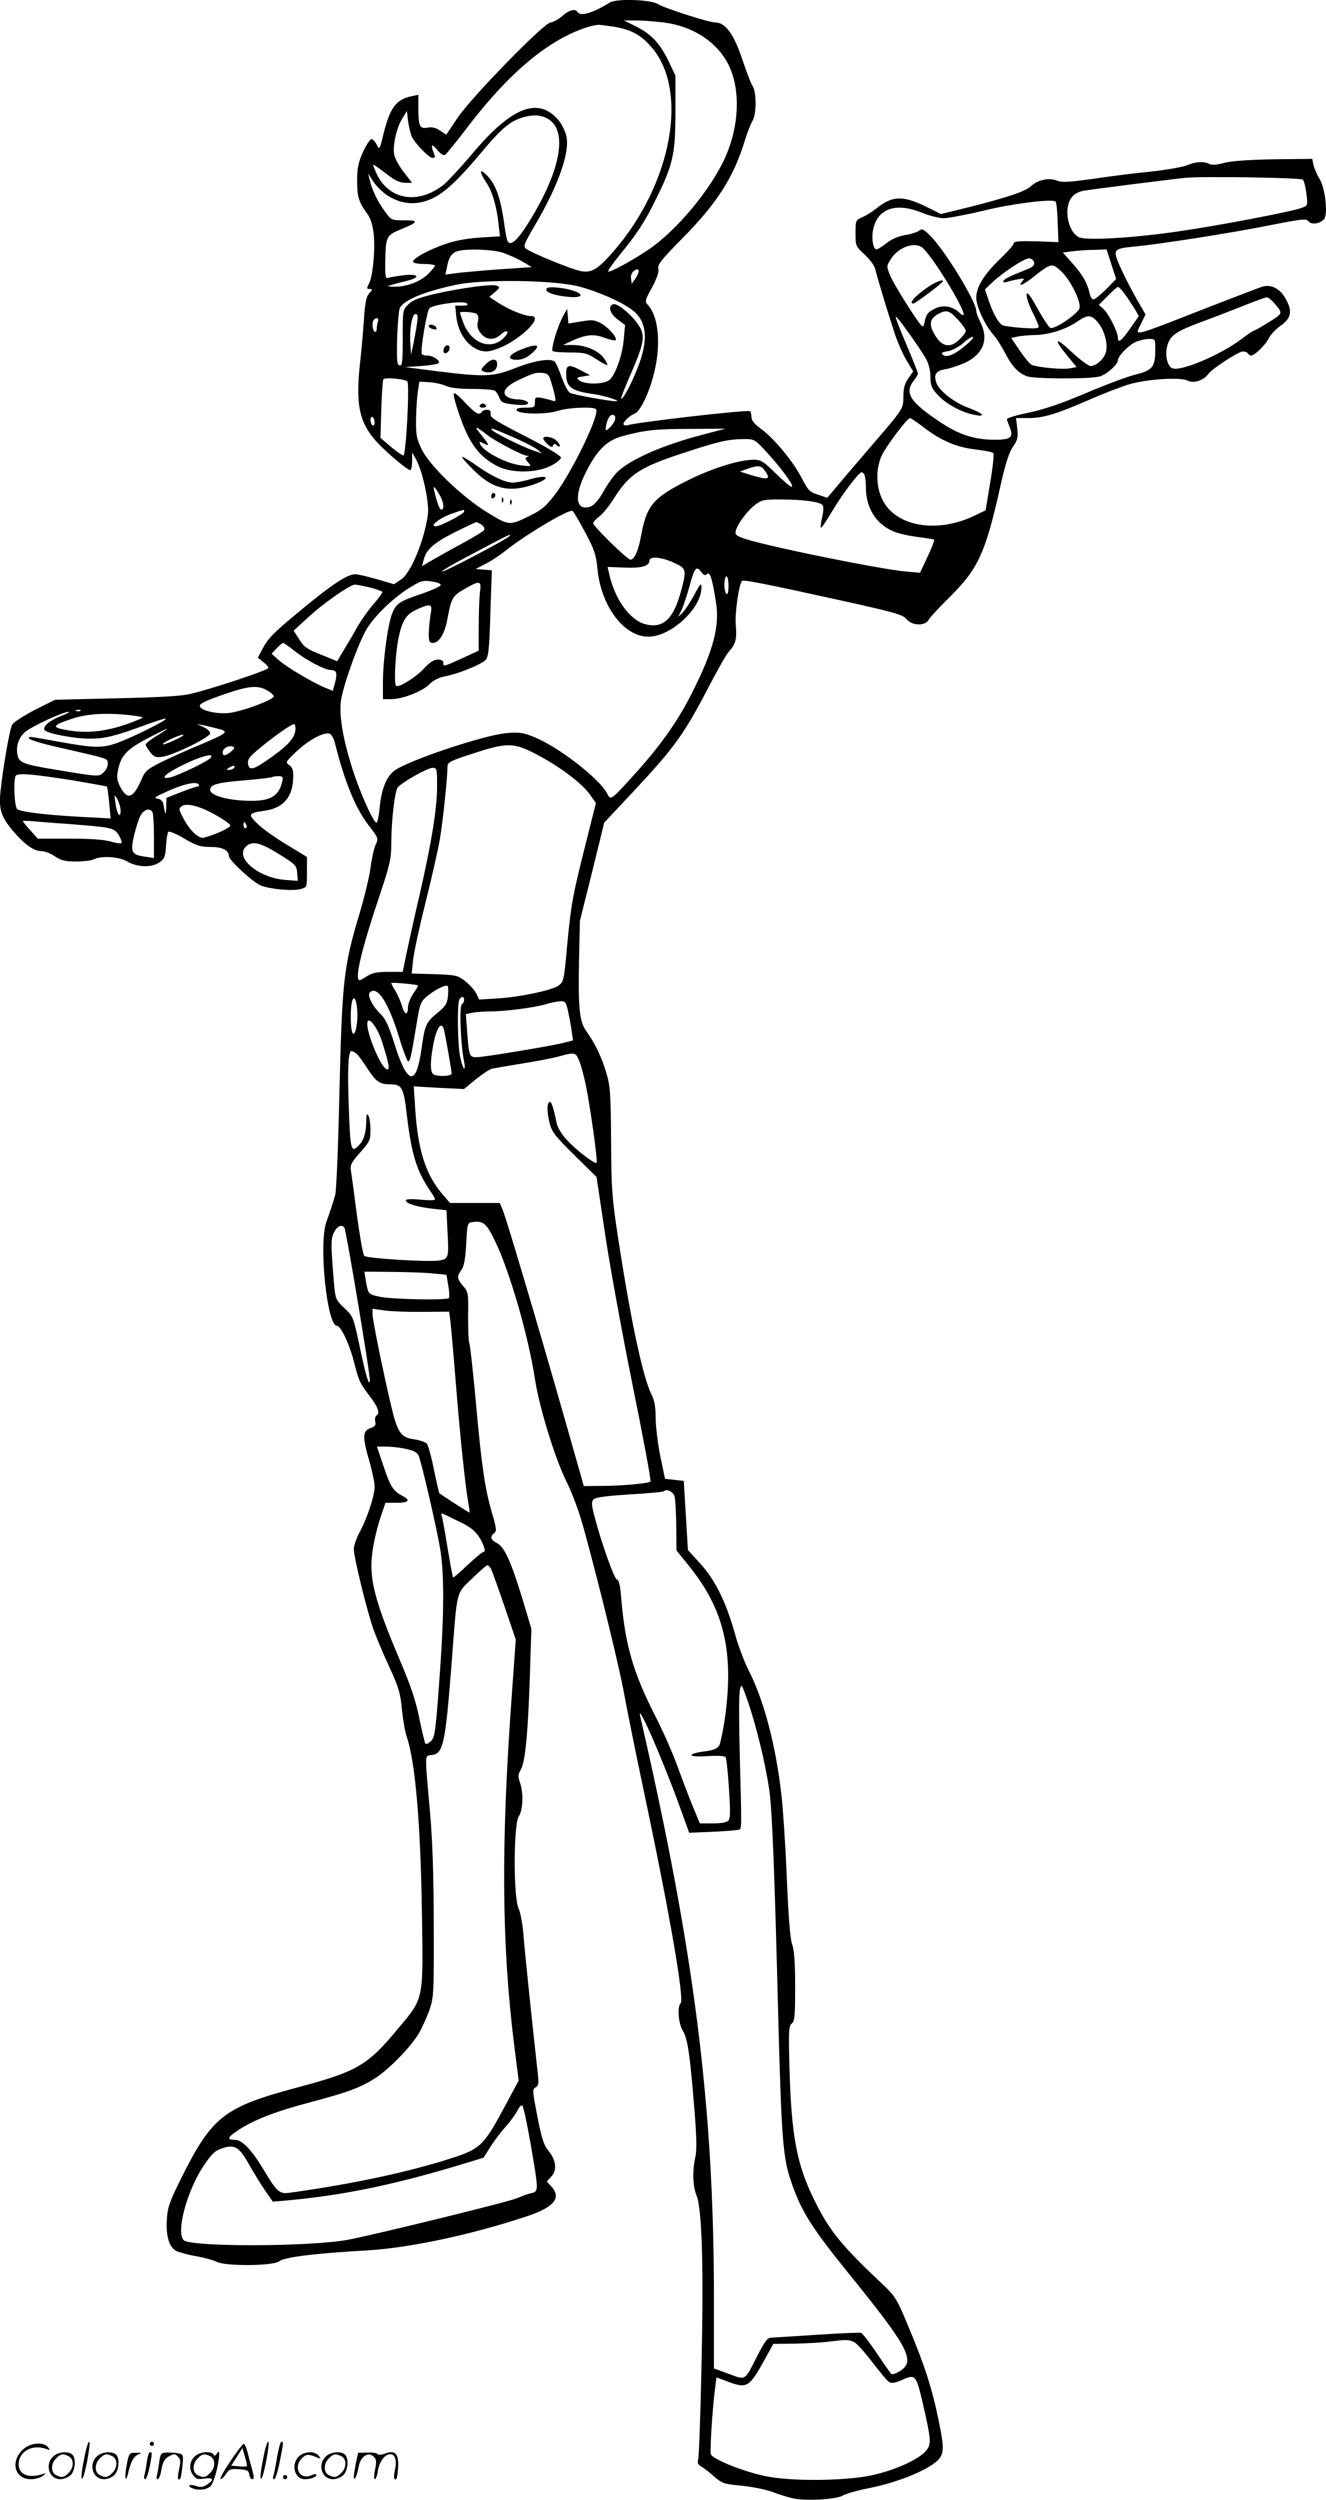 <?xml version="1.0" encoding="UTF-8"?>
<svg xmlns="http://www.w3.org/2000/svg" version="1.0" viewBox="0 0 636.962 1200.703" preserveAspectRatio="xMidYMid meet">
  <g transform="translate(-0.046,1200.811) scale(0.1,-0.1)" fill="#000000" stroke="none">
    <path d="M2930 11996 c-83 -51 -141 -68 -155 -46 -11 18 -40 11 -75 -20 -19 -16 -44 -29 -55 -30 -30 0 -380 -359 -446 -457 l-55 -82 -30 20 c-20 14 -39 18 -60 14 -38 -7 -44 7 -44 99 l0 59 -32 -7 c-74 -15 -103 -54 -134 -175 -20 -84 -21 -85 -34 -58 -7 15 -19 27 -25 27 -7 0 -25 -28 -41 -62 -23 -52 -28 -77 -28 -138 0 -77 7 -101 48 -158 16 -21 26 -53 31 -93 9 -76 -3 -205 -21 -241 -13 -25 -13 -28 2 -28 15 0 15 -2 -2 -21 -14 -16 -20 -43 -25 -122 -4 -56 -12 -151 -19 -212 -22 -199 -4 -286 78 -377 44 -49 149 -138 163 -138 5 0 9 19 9 43 l1 42 20 -37 c31 -60 62 -205 55 -261 -17 -124 -82 -283 -130 -313 l-33 -22 -82 24 c-46 13 -92 24 -104 24 -40 0 -121 -55 -287 -194 -110 -91 -134 -117 -161 -169 l-20 -38 25 -20 c15 -11 26 -24 26 -29 0 -11 -288 -106 -380 -126 -43 -10 -164 -16 -355 -20 l-290 -7 -98 -49 c-53 -28 -102 -59 -108 -71 -12 -20 -45 -212 -56 -319 -9 -86 2 -121 58 -189 57 -67 101 -99 140 -99 14 0 43 -11 63 -25 30 -20 49 -25 102 -25 36 0 74 5 84 10 36 19 122 14 162 -10 50 -29 119 -30 156 -3 23 17 27 28 30 79 2 32 7 63 11 67 4 4 39 -10 77 -33 58 -34 77 -40 126 -40 57 0 88 -16 88 -44 0 -20 115 -125 153 -141 45 -18 154 -28 192 -17 30 8 30 9 30 81 l0 73 -94 57 c-52 31 -115 75 -140 99 -52 49 -49 55 31 66 91 13 136 67 137 163 1 31 -4 46 -19 56 -19 13 -18 16 35 66 58 55 133 95 159 85 9 -3 21 -25 26 -48 48 -189 98 -309 161 -392 47 -60 48 -64 35 -91 -8 -15 -19 -64 -25 -108 -5 -44 -30 -147 -55 -230 -76 -256 -82 -313 -96 -890 -5 -231 -14 -436 -19 -455 -10 -37 -24 -80 -43 -132 -37 -103 3 -498 51 -498 18 0 60 -87 81 -170 24 -95 29 -105 75 -166 41 -53 52 -84 35 -94 -7 -5 -10 -17 -7 -30 4 -17 0 -24 -24 -32 -37 -13 -38 -43 -4 -159 13 -46 25 -101 25 -122 0 -43 -35 -151 -74 -222 -14 -28 -26 -62 -26 -77 0 -40 64 -301 95 -388 15 -41 50 -124 78 -184 43 -93 51 -122 58 -198 5 -49 15 -109 24 -134 40 -120 65 -403 72 -829 7 -439 11 -421 -113 -569 -146 -177 -196 -207 -476 -282 -361 -96 -417 -139 -566 -436 -57 -116 -67 -142 -70 -200 -5 -82 11 -134 46 -152 15 -7 58 -19 96 -25 38 -7 82 -19 97 -27 43 -22 276 -20 301 3 21 19 172 38 423 52 202 12 496 74 764 163 134 44 171 90 119 145 l-21 23 22 24 c29 31 23 80 -16 126 -20 24 -31 59 -51 161 -24 123 -25 132 -9 141 14 7 16 18 12 56 -23 206 -65 604 -70 677 -4 50 -14 106 -23 125 -26 53 -25 404 0 443 21 31 24 114 6 164 -10 28 -9 38 4 61 22 37 35 179 44 457 l7 220 -42 140 c-56 184 -87 252 -123 271 -31 16 -35 31 -14 48 13 9 12 23 -10 96 -34 118 -50 222 -78 538 -14 150 -28 277 -32 283 -3 6 -5 62 -5 125 2 110 1 117 -24 145 -30 36 -31 46 -7 79 12 18 18 52 22 125 5 96 6 100 29 103 52 8 68 -5 109 -90 70 -144 160 -454 192 -663 20 -133 96 -381 150 -490 32 -64 64 -152 89 -245 75 -274 170 -665 191 -785 12 -66 52 -266 90 -445 126 -595 199 -1015 180 -1034 -17 -17 -11 -97 10 -131 23 -38 34 -105 55 -366 12 -142 13 -207 6 -240 -15 -65 -13 -141 5 -185 27 -63 35 -357 24 -829 -5 -231 -12 -430 -16 -442 -4 -16 0 -24 16 -33 12 -6 39 -28 61 -47 37 -33 46 -36 128 -44 49 -4 116 -18 148 -29 32 -12 76 -26 98 -31 57 -15 214 -7 245 13 14 8 65 23 115 33 154 29 314 97 350 147 20 29 19 60 -5 177 -32 157 -67 267 -153 471 -45 109 -59 131 -105 175 -209 196 -268 268 -342 420 -82 167 -108 305 -117 625 -5 183 -4 207 11 219 14 11 16 37 16 176 0 114 -4 174 -14 203 -10 27 -18 130 -26 318 -6 153 -18 334 -26 402 -27 238 -85 456 -156 594 -22 43 -53 126 -69 185 -41 146 -94 254 -166 332 l-58 64 -10 166 -10 166 -45 5 -45 5 -22 105 c-12 58 -22 140 -23 183 0 57 -5 88 -20 117 -41 81 -100 357 -161 756 -29 189 -32 233 -33 464 -2 232 -4 262 -24 328 -23 77 -56 143 -97 200 -31 43 -38 113 -33 343 l4 184 59 236 58 236 149 159 c184 197 234 266 343 474 47 91 94 174 104 185 35 38 42 63 36 127 -6 56 15 201 30 216 6 7 131 -18 475 -94 257 -57 298 -68 315 -90 27 -32 89 -34 106 -3 6 11 53 62 104 112 134 133 170 211 240 526 25 112 42 164 61 193 23 33 26 45 21 88 l-6 50 58 0 c72 0 133 18 287 85 68 30 154 63 191 75 86 27 254 38 288 20 28 -15 77 0 99 31 18 26 146 109 167 109 10 0 21 -4 24 -10 3 -5 10 -10 15 -10 17 0 70 52 85 83 9 18 34 44 55 59 52 36 60 69 29 126 -27 53 -71 76 -115 63 -16 -5 -123 -46 -239 -91 -402 -157 -374 -150 -343 -86 l21 44 -45 78 c-25 44 -59 111 -76 149 -38 85 -35 89 70 99 117 11 458 64 648 102 157 31 176 33 186 19 14 -18 56 -12 75 11 19 23 6 146 -21 191 -13 21 -26 52 -30 68 l-6 30 -183 -2 c-120 -2 -202 -8 -239 -17 -37 -10 -61 -12 -73 -5 -26 13 -65 11 -107 -7 -20 -8 -98 -22 -172 -30 -74 -7 -200 -23 -279 -35 -116 -16 -149 -18 -172 -9 -38 16 -93 5 -126 -26 -28 -26 -112 -54 -310 -104 l-123 -30 -58 29 c-121 61 -172 61 -249 0 -21 -17 -53 -37 -70 -44 -32 -14 -33 -15 -33 -77 0 -61 1 -63 44 -103 25 -23 47 -53 51 -70 8 -36 58 -201 92 -305 13 -41 39 -100 57 -131 l33 -55 -24 -34 c-17 -25 -23 -48 -23 -85 0 -61 1 -59 -160 -246 -69 -80 -143 -167 -165 -194 l-41 -48 -44 15 c-40 13 -48 21 -76 75 -39 79 -133 193 -195 239 -35 25 -49 43 -49 59 0 13 -3 26 -7 28 -14 8 -553 -54 -590 -68 -7 -2 -15 0 -17 4 -6 10 31 45 57 54 10 4 31 35 47 70 77 169 82 373 13 450 -16 17 -15 22 20 85 24 46 34 75 30 90 -5 19 16 45 120 150 163 166 242 289 296 467 12 38 28 80 36 92 20 30 20 142 0 169 -8 12 -30 70 -50 130 -39 117 -80 174 -128 174 -31 0 -246 69 -275 88 -34 22 -199 28 -232 8z m260 -96 c141 -18 257 -95 311 -205 57 -117 51 -290 -16 -441 -69 -156 -237 -357 -374 -448 -81 -54 -182 -108 -189 -102 -3 3 20 36 50 73 89 109 124 162 176 268 85 169 97 221 97 425 l0 175 -31 65 c-42 88 -83 133 -156 170 l-61 30 59 0 c32 0 93 -5 134 -10z m-241 -20 c83 -14 129 -39 179 -96 184 -208 100 -661 -181 -984 -75 -85 -102 -102 -152 -95 -41 6 -237 86 -267 108 -15 12 -11 22 39 108 117 197 174 361 153 438 -6 22 -22 54 -36 71 -98 116 -227 65 -418 -164 -52 -62 -113 -127 -134 -145 -127 -100 -271 -72 -327 63 -19 45 -26 47 65 -21 29 -22 54 -33 77 -33 l33 0 -39 50 c-22 28 -43 66 -47 85 -8 44 11 129 39 174 l22 36 6 -51 c4 -28 12 -61 19 -75 17 -33 81 -99 97 -99 16 0 16 2 3 34 -12 33 -1 33 25 -1 13 -15 27 -23 33 -19 7 4 52 60 101 124 171 225 327 369 482 448 60 30 117 50 154 53 6 0 39 -4 74 -9z m-313 -445 c86 -54 61 -223 -63 -440 -77 -134 -121 -180 -136 -141 -3 7 -8 35 -12 62 -19 145 -44 213 -94 258 -29 26 -26 5 4 -40 30 -44 51 -115 60 -200 l7 -61 -96 -6 c-62 -4 -122 -15 -166 -31 -83 -28 -163 -73 -155 -87 4 -5 28 -9 56 -9 27 0 49 -4 49 -8 0 -4 -15 -22 -33 -40 -38 -37 -104 -62 -161 -61 -40 1 -40 1 -11 10 17 5 49 13 73 19 66 17 53 34 -19 26 -33 -4 -67 -10 -75 -13 -11 -4 -14 9 -13 73 2 126 5 132 74 160 86 35 90 44 17 44 -61 0 -62 0 -93 43 -34 45 -62 104 -73 152 l-7 30 19 -30 c49 -78 136 -123 219 -111 91 12 162 69 315 253 91 108 133 142 196 159 50 13 84 10 118 -11z m3623 -290 c6 -6 13 -36 17 -67 7 -57 6 -58 -22 -68 -49 -19 -408 -87 -604 -115 -218 -31 -436 -43 -468 -26 -52 28 -73 138 -35 189 13 18 33 29 59 34 41 7 419 55 489 62 84 8 554 1 564 -9z m-1178 -205 l4 -95 -107 4 c-84 2 -108 0 -108 -10 0 -7 -31 -42 -69 -78 -74 -72 -111 -132 -111 -183 0 -41 41 -130 80 -175 17 -19 43 -60 59 -91 32 -63 62 -95 104 -111 37 -14 317 -14 354 0 33 12 83 57 83 75 0 21 53 76 87 90 18 8 46 14 63 14 30 0 30 -1 30 -52 0 -82 -13 -99 -95 -119 -38 -9 -146 -50 -238 -89 -120 -51 -200 -78 -275 -94 -59 -12 -106 -26 -105 -32 1 -5 8 -24 15 -41 18 -47 2 -58 -80 -57 -94 1 -168 26 -256 85 -145 97 -172 140 -126 199 11 14 20 29 20 34 0 4 -25 67 -55 138 -31 72 -54 133 -52 135 6 5 121 -157 147 -205 12 -22 20 -56 20 -84 0 -41 5 -54 36 -88 39 -42 115 -84 178 -95 56 -11 39 8 -33 35 -66 24 -138 80 -152 118 -15 40 -3 60 44 67 23 4 65 18 94 31 88 42 114 113 73 194 -11 22 -20 46 -20 55 0 45 -156 299 -224 364 -30 29 -37 32 -51 21 -9 -7 -39 -17 -67 -21 -34 -6 -64 -19 -89 -39 -21 -16 -43 -30 -48 -30 -15 0 -24 45 -18 87 18 108 107 142 237 89 35 -14 81 -26 103 -26 22 0 108 16 191 36 137 34 331 58 347 44 4 -3 9 -48 10 -100z m-649 -122 c26 -22 93 -119 147 -213 56 -98 66 -133 28 -97 -32 30 -78 37 -115 18 -36 -18 -43 -28 -51 -69 -6 -29 -9 -27 -78 79 -39 60 -79 129 -88 152 -16 40 -16 43 3 73 37 60 115 88 154 57z m-2015 -24 c26 -9 68 -28 93 -42 l45 -27 -163 -11 c-90 -7 -184 -15 -208 -19 l-44 -6 7 33 c8 47 21 68 46 78 37 15 173 11 224 -6z m2922 -55 l23 -71 -48 -49 c-27 -27 -54 -49 -61 -49 -7 0 -15 12 -18 28 -11 50 -33 89 -81 143 l-48 54 44 6 c25 3 72 7 106 7 l60 2 23 -71z m-371 8 c3 -12 -7 -22 -35 -33 -86 -34 -113 -48 -113 -57 0 -5 6 -7 14 -4 8 3 32 9 53 13 35 6 37 6 24 -9 -24 -30 5 -18 55 22 82 65 88 66 128 30 45 -39 101 -149 92 -181 -7 -27 -119 -103 -140 -95 -7 3 -35 45 -62 94 -36 65 -50 82 -52 66 -2 -12 11 -49 27 -82 17 -33 31 -66 31 -72 0 -9 -21 -10 -78 -6 -43 3 -85 9 -93 12 -20 7 -46 52 -69 119 l-18 54 31 30 c55 52 161 122 182 119 11 -1 21 -10 23 -20z m-1914 -75 l-19 -27 -3 24 c-3 16 3 30 14 38 26 19 30 -1 8 -35z m-269 -41 c87 -23 190 -68 246 -107 78 -54 88 -146 30 -289 -32 -80 -70 -149 -77 -142 -2 2 19 57 48 122 67 155 71 187 26 245 -36 48 -95 93 -112 87 -26 -9 -16 -45 20 -72 l37 -28 -6 -66 c-6 -77 -39 -170 -68 -197 -25 -23 -119 -24 -146 -3 -15 13 -13 15 18 19 l34 6 -42 22 c-60 32 -73 29 -73 -14 0 -66 24 -84 133 -99 49 -7 133 -33 108 -34 -24 -2 -205 31 -222 40 -9 4 -26 36 -39 71 -12 35 -27 69 -33 77 -17 21 -100 8 -197 -31 -102 -40 -144 -41 -370 -13 l-155 20 77 5 c43 3 81 9 85 14 11 11 -26 36 -53 36 -13 0 -25 3 -27 8 -9 13 24 207 36 219 18 19 166 38 180 24 8 -8 2 -11 -22 -11 l-34 0 5 -49 c9 -96 73 -171 146 -171 19 0 60 14 93 31 102 55 175 139 120 139 -31 0 -102 29 -153 61 l-47 31 27 23 c24 21 25 24 9 31 -23 9 -165 -10 -295 -39 -80 -19 -110 -30 -130 -51 -27 -26 -27 -28 -27 -161 0 -115 -2 -135 -15 -132 -13 2 -14 23 -12 126 2 68 8 134 12 147 15 39 117 82 275 115 133 27 474 22 590 -10z m2617 -33 c13 -18 34 -50 47 -70 l22 -38 -42 -60 c-43 -62 -59 -73 -59 -42 0 26 -45 115 -69 136 l-22 20 43 43 c23 24 45 43 49 43 4 0 18 -15 31 -32z m714 -40 c49 -56 50 -53 -20 -97 -36 -23 -69 -41 -72 -41 -4 0 -30 -18 -58 -39 -102 -78 -299 -161 -336 -141 -25 13 -35 70 -20 115 15 44 43 63 170 110 52 19 140 53 195 75 55 22 105 40 111 40 6 0 19 -10 30 -22z m-1507 -93 c17 -20 31 -40 31 -46 0 -6 -13 -24 -29 -40 -48 -48 -91 -37 -127 33 -22 42 -14 68 25 89 40 21 54 16 100 -36z m-2320 36 c9 -6 11 -18 7 -38 -5 -22 -1 -36 14 -56 26 -33 65 -35 97 -5 28 26 44 16 18 -12 -64 -71 -166 -32 -203 79 -7 19 -12 36 -12 37 0 8 66 3 79 -5z m-285 -43 c-3 -24 -11 -68 -17 -98 l-12 -55 -3 45 c-6 71 7 150 24 150 11 0 13 -9 8 -42z m3270 2 c31 -38 48 -97 40 -139 -7 -34 -46 -71 -75 -71 -10 0 -50 30 -89 66 -80 76 -92 68 -24 -15 l46 -56 -32 -6 c-32 -7 -150 4 -183 16 -9 4 -35 35 -58 69 l-41 61 29 6 c15 4 54 7 86 8 66 1 148 27 203 65 50 34 67 33 98 -4z m-3458 4 c-3 -9 -6 -25 -6 -35 0 -11 -4 -17 -10 -14 -11 7 -14 48 -3 58 12 13 25 7 19 -9z m2831 -108 c-54 -48 -98 -68 -116 -53 -11 10 -8 13 22 18 19 3 52 20 72 37 19 18 41 32 48 32 7 -1 -5 -16 -26 -34z m-2001 -176 c6 -19 15 -50 19 -69 6 -28 5 -33 -8 -28 -9 3 -32 9 -51 13 -34 6 -36 5 -36 -20 0 -24 -3 -26 -46 -26 -32 0 -44 -4 -42 -12 7 -20 143 -22 199 -3 50 16 174 21 183 7 17 -27 -113 -296 -196 -407 -43 -57 -65 -76 -118 -102 -103 -51 -103 -51 -209 14 -123 76 -277 224 -316 305 -24 51 -27 68 -26 145 1 49 5 108 9 133 l7 45 50 -3 c28 -2 63 -10 79 -18 19 -9 63 -14 125 -14 53 0 101 -4 108 -8 6 -4 16 -19 22 -33 8 -23 17 -28 65 -33 58 -8 89 0 65 15 -8 5 -28 9 -45 9 -16 0 -38 6 -48 13 -28 20 -6 51 56 80 75 35 80 36 113 34 25 -2 32 -8 41 -37z m-689 -4 c12 -12 -6 -356 -19 -356 -5 0 -32 19 -60 42 l-50 43 4 135 c2 74 7 140 10 146 7 11 103 2 115 -10z m994 -193 c-5 -11 -18 -26 -27 -34 -16 -13 -17 -11 -11 21 8 36 26 55 40 41 5 -5 4 -18 -2 -28z m-1151 -4 c0 -11 -4 -17 -10 -14 -5 3 -10 15 -10 26 0 11 5 17 10 14 6 -3 10 -15 10 -26z m2642 -27 c82 -62 156 -93 247 -103 41 -5 78 -12 83 -17 4 -4 -2 -68 -15 -141 l-22 -134 -58 -28 c-177 -83 -372 -50 -436 76 -33 63 -35 149 -5 215 21 45 122 180 136 180 4 0 35 -21 70 -48z m-1067 -32 c-193 -50 -353 -121 -413 -183 -17 -18 -46 -59 -64 -92 -23 -40 -43 -63 -61 -70 -71 -24 -81 49 -22 165 54 108 102 154 178 174 110 29 159 34 327 34 l165 1 -110 -29z m289 -63 c80 -84 157 -187 139 -187 -6 0 -40 29 -77 65 -58 57 -71 65 -105 65 -67 0 -193 -39 -306 -94 -177 -87 -208 -124 -235 -271 -13 -72 -32 -115 -51 -115 -15 0 -179 160 -179 175 0 6 14 21 30 33 17 13 48 51 70 87 74 116 124 149 335 218 160 53 213 65 279 66 57 1 61 -1 100 -42z m10 -109 c31 -43 19 -47 -65 -22 l-54 17 35 13 c51 18 67 17 84 -8z m480 -24 c3 -9 6 -34 6 -57 0 -97 47 -174 129 -210 25 -11 78 -23 119 -28 41 -5 77 -11 80 -13 2 -3 -12 -40 -32 -82 l-36 -77 -68 6 c-133 12 -715 131 -790 163 -28 11 -32 17 -26 36 10 34 58 97 95 124 29 21 43 24 123 23 102 0 182 -11 197 -26 6 -6 6 -26 -1 -58 -6 -26 -9 -50 -6 -52 2 -2 25 31 51 75 50 85 131 192 145 192 4 0 11 -7 14 -16z m-2045 -88 c22 -34 28 -76 12 -76 -9 0 -22 35 -34 88 -7 30 -2 28 22 -12z m121 -85 c0 -11 -114 -71 -136 -71 -33 0 18 40 77 61 64 22 59 21 59 10z m581 -99 c45 -85 53 -107 60 -182 19 -177 128 -320 244 -320 109 0 256 137 255 237 0 24 -6 18 -35 -37 -20 -36 -45 -74 -56 -85 l-21 -20 16 32 c8 17 25 66 37 110 25 94 34 106 57 75 13 -17 20 -20 29 -11 14 14 26 -26 43 -138 18 -112 -13 -230 -113 -428 -67 -135 -148 -250 -265 -381 -131 -145 -127 -142 -146 -106 -37 71 -233 223 -350 270 -51 21 -71 24 -131 19 -104 -8 -467 -129 -538 -179 -40 -29 -64 -88 -73 -180 -4 -43 -11 -75 -16 -72 -18 11 -77 143 -112 251 -52 162 -70 279 -55 351 18 88 84 267 121 329 39 65 132 154 212 202 49 30 61 33 101 26 28 -4 45 -11 42 -18 -2 -6 -44 -25 -94 -42 -103 -35 -119 -45 -138 -92 -21 -49 -45 -227 -45 -327 l0 -86 40 0 c54 0 149 37 184 72 18 19 45 32 76 38 63 12 174 57 194 79 13 14 17 56 22 223 l7 207 -39 3 -39 3 50 26 c28 15 68 41 90 59 97 78 309 205 326 194 4 -2 31 -48 60 -102z m-496 35 c10 -8 15 -19 11 -25 -4 -6 -46 -32 -94 -58 -48 -26 -113 -62 -146 -81 l-58 -34 7 28 c13 51 44 80 145 132 56 28 104 51 109 51 4 0 15 -6 26 -13z m130 -56 c-19 -18 -316 -174 -321 -168 -3 3 50 34 118 70 213 113 222 117 203 98z m793 -126 c59 -27 61 -33 36 -128 -37 -142 -87 -190 -174 -167 -75 20 -148 122 -174 245 l-7 30 80 -3 c81 -4 121 7 121 33 0 23 58 18 118 -10z m262 -111 c0 -27 -4 -43 -10 -39 -5 3 -10 24 -10 46 0 21 5 39 10 39 6 0 10 -21 10 -46z m-1194 -30 c-3 -26 -6 -100 -6 -164 l0 -117 -80 -37 c-91 -41 -90 -41 -90 -21 0 10 -10 15 -27 15 -18 0 -39 -13 -67 -44 -39 -42 -122 -93 -133 -82 -11 10 -3 155 11 226 19 90 36 116 89 141 67 30 76 27 66 -23 -4 -24 -8 -64 -9 -90 0 -41 3 -48 19 -48 31 0 58 44 71 117 19 100 24 109 82 142 74 43 82 41 74 -15z m-527 22 c29 -8 55 -17 58 -20 3 -3 -15 -28 -40 -57 -25 -28 -60 -78 -79 -110 -18 -33 -48 -84 -66 -113 l-32 -54 -78 32 c-67 26 -82 37 -104 73 l-27 42 61 56 c79 74 208 164 233 165 11 0 44 -7 74 -14z m-363 -305 c57 -45 145 -91 173 -91 28 0 33 -14 21 -60 l-11 -40 -37 15 c-60 25 -182 97 -221 131 l-36 32 24 26 c14 14 28 26 31 26 4 0 29 -17 56 -39z m-127 -192 c19 -12 30 -24 25 -29 -24 -23 -164 -73 -219 -77 -60 -5 -135 14 -135 35 0 12 39 29 140 63 102 34 144 36 189 8z m-902 -95 c-3 -3 -12 -4 -19 -1 -8 3 -5 6 6 6 11 1 17 -2 13 -5z m-93 -25 c-58 -22 -93 -54 -78 -69 16 -16 143 -40 214 -40 73 0 122 12 264 64 54 20 101 35 103 32 7 -7 -171 -95 -236 -117 -71 -25 -108 -24 -275 6 -163 29 -146 27 -146 16 0 -5 53 -22 118 -37 273 -63 257 -57 260 -81 2 -12 -6 -31 -18 -43 -24 -24 -22 -24 -231 11 -149 24 -176 34 -183 65 -12 46 4 93 40 120 37 28 180 94 204 93 8 0 -8 -9 -36 -20z m346 2 c53 -7 54 -8 27 -19 -126 -53 -232 -70 -337 -52 -85 14 -82 23 17 56 72 25 177 30 293 15z m403 -62 c62 -16 59 -19 -112 -91 -52 -22 -125 -55 -163 -74 -61 -31 -71 -40 -89 -82 -39 -91 -69 -99 -104 -27 -14 31 -15 43 -5 86 16 65 46 93 161 152 94 48 96 46 13 -5 -24 -15 -44 -32 -44 -36 0 -5 10 -22 22 -37 18 -23 27 -26 58 -22 53 7 230 94 230 113 0 8 -15 22 -32 30 l-33 15 30 -6 c17 -3 47 -11 68 -16z m377 1 c0 -41 -29 -76 -109 -134 -93 -67 -115 -73 -119 -35 -3 22 9 35 65 81 76 61 144 108 155 108 5 0 8 -9 8 -20z m-579 -56 c-29 -14 -55 -23 -58 -21 -6 7 80 47 97 46 8 0 -9 -12 -39 -25z m269 -56 c-27 -22 -40 -23 -40 -3 0 18 29 35 48 27 12 -4 10 -9 -8 -24z m1471 -15 c110 -58 215 -137 253 -191 l29 -41 -51 -203 c-62 -246 -68 -283 -87 -479 -15 -171 -17 -179 -45 -197 -35 -22 -181 -52 -281 -59 l-97 -6 -13 28 c-8 16 -31 42 -52 59 -37 29 -43 31 -149 35 l-110 3 7 67 c4 36 31 161 60 276 29 116 60 253 69 305 14 86 36 292 36 347 0 20 15 27 123 62 166 54 196 53 308 -6z m-1570 -16 c-13 -16 -153 -83 -193 -93 -47 -11 -31 12 32 45 100 53 188 79 161 48z m114 -47 c-3 -5 -14 -10 -23 -10 -15 0 -15 2 -2 10 20 13 33 13 25 0z m975 -87 c0 -109 -26 -270 -84 -523 -25 -107 -53 -234 -63 -282 l-18 -88 -70 0 c-53 0 -77 -5 -100 -20 -16 -11 -33 -20 -37 -20 -27 0 10 153 102 425 43 130 50 160 50 230 0 111 17 254 31 271 21 25 143 94 167 94 21 0 22 -3 22 -87z m-1763 29 c95 -16 174 -30 177 -32 2 -3 7 -38 11 -79 l7 -74 -133 7 c-172 9 -300 24 -316 38 -14 11 -19 149 -6 161 12 13 86 6 260 -21z m1019 -9 c-18 -76 -66 -98 -192 -90 -90 6 -154 28 -154 51 0 26 32 35 166 46 70 6 130 13 133 16 2 2 15 4 29 4 21 0 23 -3 18 -27z m-401 -13 c3 -5 1 -10 -6 -10 -6 0 -42 -12 -80 -27 l-69 -27 -1 -45 c-1 -25 -3 -37 -6 -26 -2 11 -6 30 -8 42 -3 13 -14 23 -27 25 -19 2 -15 7 22 24 91 44 164 62 175 44z m-375 -124 c0 -44 -18 -19 -25 34 -6 44 -6 44 9 20 8 -14 15 -38 16 -54z m459 -24 c36 -20 66 -42 68 -48 3 -10 -64 -42 -125 -59 -27 -8 -71 34 -104 99 -19 36 -19 41 -4 52 24 17 88 0 165 -44z m-305 12 c3 -9 6 -61 6 -116 l0 -101 -41 6 c-66 9 -73 21 -55 101 9 37 23 80 31 96 17 32 49 40 59 14z m-399 -54 c204 -16 214 -18 236 -53 10 -17 16 -34 13 -38 -2 -4 -25 -1 -51 7 -31 9 -97 14 -198 14 l-153 0 -36 40 c-20 22 -36 42 -36 44 0 2 19 2 43 0 23 -2 105 -9 182 -14z m849 -5 c3 -8 1 -15 -4 -15 -6 0 -10 7 -10 15 0 8 2 15 4 15 2 0 6 -7 10 -15z m156 -139 c80 -50 85 -54 88 -91 l3 -38 -63 5 c-128 11 -240 106 -187 159 30 30 67 22 159 -35z m668 -631 c2 -2 -8 -20 -23 -40 -14 -21 -25 -51 -25 -66 0 -41 -17 -36 -29 9 -6 20 -20 52 -31 70 -11 18 -20 35 -20 38 0 5 121 -6 128 -11z m144 -52 c-3 -35 -11 -48 -48 -78 -58 -48 -62 -57 -79 -175 -25 -182 -67 -175 -129 22 -26 84 -43 121 -64 142 -42 40 -69 93 -55 107 36 36 91 -50 143 -223 18 -60 37 -108 41 -108 9 0 14 20 39 170 17 107 21 117 51 142 39 33 92 59 100 50 3 -4 4 -26 1 -49z m-437 -129 c-4 -35 -11 -54 -18 -51 -14 5 -16 132 -3 162 14 33 29 -46 21 -111z m515 112 c0 -8 -5 -18 -11 -22 -13 -7 -6 -191 10 -271 12 -60 -5 -44 -18 18 -12 53 -15 247 -5 273 8 20 24 21 24 2z m500 -58 c6 -29 14 -72 17 -95 l6 -42 -42 -11 c-55 -15 -388 -70 -422 -70 -33 0 -36 6 -44 117 l-7 90 32 7 c18 3 56 6 84 6 72 0 220 19 269 35 23 7 54 13 69 14 24 1 27 -4 38 -51z m-892 -151 c32 -101 36 -130 21 -125 -33 10 -109 203 -92 231 11 18 52 -41 71 -106z m296 61 c10 -45 36 -195 36 -206 0 -13 -57 -16 -84 -6 -19 7 -21 54 -5 140 16 89 42 123 53 72z m-422 -110 c9 -7 32 -39 52 -70 41 -64 60 -78 108 -78 60 0 67 -13 83 -150 23 -190 47 -267 114 -365 12 -16 21 -34 21 -38 0 -5 -31 -5 -70 -1 -47 4 -70 3 -70 -4 0 -15 57 -32 132 -40 l63 -7 5 -100 c7 -128 5 -133 -37 -141 -47 -9 -350 9 -363 22 -6 6 -21 93 -35 195 -13 101 -26 198 -29 215 -4 27 3 40 45 87 46 52 49 59 49 109 0 29 -5 60 -10 68 -7 11 -10 6 -10 -21 0 -57 -11 -96 -32 -118 -41 -45 -45 -33 -52 177 -7 186 -3 272 13 272 4 0 14 -6 23 -12z m1071 -36 c9 -21 22 -72 31 -113 22 -109 59 -370 52 -376 -8 -8 -98 61 -143 110 -23 25 -44 59 -48 78 -16 78 -26 109 -35 104 -13 -8 -13 -46 1 -103 10 -40 27 -62 118 -152 l107 -105 42 -280 c23 -154 83 -482 133 -729 50 -246 88 -451 84 -454 -9 -9 -137 -21 -235 -21 l-85 -1 -99 348 c-130 455 -272 932 -290 977 l-15 35 -120 0 -119 0 -37 43 c-80 94 -117 210 -130 409 l-7 108 121 -7 120 -6 57 47 c31 25 66 48 78 51 11 2 77 14 146 25 69 11 148 26 175 34 77 21 81 20 98 -22z m-1128 -801 c9 -16 126 -714 122 -736 -4 -27 -20 27 -53 185 -26 121 -28 126 -69 165 -40 37 -43 44 -49 105 -17 202 -17 228 -1 259 15 30 38 40 50 22z m430 -220 l60 -6 9 -53 c5 -29 6 -55 3 -59 -11 -11 -271 -6 -329 6 -61 13 -59 10 -72 89 l-5 32 137 -1 c75 -1 164 -4 197 -8z m-49 -184 l122 1 6 -46 c3 -26 15 -159 26 -297 21 -263 45 -486 59 -570 5 -27 8 -51 7 -52 -2 -2 -130 81 -145 93 -2 2 -14 53 -26 113 -12 61 -28 117 -34 125 -7 8 -35 17 -62 21 -65 9 -80 32 -113 175 -40 171 -86 399 -86 426 l0 26 63 -9 c34 -4 117 -7 183 -6z m-86 -658 c37 -8 54 -17 61 -32 15 -35 87 -347 104 -449 19 -117 19 -304 0 -573 -22 -310 -25 -332 -46 -351 -11 -10 -22 -15 -25 -11 -3 3 -16 57 -29 120 -17 85 -40 154 -90 272 -125 294 -153 401 -136 527 6 46 23 118 37 161 l26 77 54 0 c59 0 69 12 26 34 -43 22 -57 45 -90 144 l-31 92 44 0 c24 0 67 -5 95 -11z m1291 -229 c4 -14 7 -78 8 -142 l1 -117 63 -78 c162 -202 211 -400 173 -703 -10 -74 -24 -145 -31 -156 -10 -16 -29 -23 -69 -28 -92 -12 -82 -30 12 -23 52 3 84 1 88 -5 4 -6 11 -73 16 -150 7 -105 7 -143 -2 -154 -9 -9 -33 -14 -75 -14 l-63 0 -30 73 c-17 40 -49 124 -72 187 -22 63 -71 176 -109 250 -110 215 -148 347 -167 578 -4 55 -11 82 -19 82 -13 0 -78 184 -110 309 -14 54 -14 66 -3 78 10 9 62 16 172 23 88 5 161 12 165 15 13 14 46 -2 52 -25z m-1040 -118 c70 -32 97 -59 120 -113 11 -28 11 -33 -2 -37 -7 -3 -42 -32 -77 -65 -34 -33 -64 -58 -65 -56 -2 2 -14 67 -27 144 -12 76 -25 146 -28 154 -3 7 -1 12 4 9 5 -2 39 -18 75 -36z m159 -231 c5 -11 34 -91 64 -179 l54 -159 -18 -252 c-54 -730 -50 -1215 11 -1701 l21 -165 -61 -114 c-113 -210 -120 -215 -296 -270 -202 -62 -454 -115 -742 -155 -50 -7 -62 3 -124 107 -59 99 -105 147 -140 147 -42 0 -36 13 21 50 76 48 172 86 339 130 192 51 246 72 321 121 66 45 167 149 204 213 13 23 35 71 48 106 22 64 23 73 22 410 0 240 -6 406 -18 545 -26 289 -26 269 7 273 57 7 66 48 97 442 27 359 20 330 98 406 36 35 69 64 74 64 4 0 12 -9 18 -19z m1239 -653 c39 -120 77 -277 96 -402 15 -101 26 -386 45 -1141 14 -519 22 -627 55 -728 51 -157 98 -232 300 -481 270 -334 304 -400 229 -446 -19 -13 -39 -19 -43 -14 -4 5 -36 50 -70 101 -34 50 -67 93 -74 96 -7 2 -100 -2 -207 -9 -107 -7 -207 -13 -221 -14 -22 0 -31 -12 -68 -82 -65 -129 -56 -123 -140 -92 l-71 26 0 332 c0 929 -94 1670 -354 2799 -19 83 105 -199 188 -428 l47 -130 119 5 c65 3 121 8 124 11 9 8 9 21 0 360 -6 267 -4 329 10 329 2 0 18 -42 35 -92z m-1049 -2111 c38 -222 38 -225 3 -233 -16 -3 -46 -14 -68 -24 -37 -17 -690 -177 -813 -200 -185 -34 -755 -35 -789 -2 -38 38 15 237 96 358 38 56 54 72 88 83 59 21 83 7 129 -76 21 -37 55 -93 76 -124 l39 -56 47 4 c268 23 510 71 826 165 l139 42 35 55 c19 30 52 73 72 95 21 23 45 56 55 75 9 19 20 30 25 25 5 -5 23 -89 40 -187z m1552 -948 c13 -5 52 -49 88 -96 36 -47 72 -91 81 -96 12 -8 30 -5 65 11 62 27 65 24 98 -117 39 -171 41 -192 16 -223 -33 -42 -152 -96 -265 -120 -131 -27 -389 -29 -509 -3 -107 22 -254 82 -261 105 -5 17 7 213 21 322 l6 47 51 -19 c95 -36 106 -30 178 100 l44 80 100 1 c55 1 127 5 160 9 91 11 102 11 127 -1z M4465 10634 c-68 -46 -103 -84 -77 -84 8 0 113 78 137 101 20 20 -22 8 -60 -17z M2626 10621 c-10 -16 38 -33 107 -39 99 -8 57 32 -47 44 -35 4 -56 3 -60 -5z M2703 10485 c-26 -50 -57 -154 -48 -163 4 -4 41 -7 84 -7 70 0 81 -3 126 -32 27 -18 51 -30 53 -28 2 2 -5 17 -17 33 -26 36 -86 62 -149 63 l-47 0 45 21 c67 30 104 33 156 13 25 -9 48 -14 51 -11 11 11 -32 60 -69 81 -32 17 -44 18 -97 9 l-60 -10 -3 36 -3 35 -22 -40z M2060 10442 c0 -5 9 -12 21 -15 13 -3 19 -1 16 6 -5 15 -37 22 -37 9z M2133 10335 c-3 -9 -3 -18 0 -21 9 -9 27 6 27 22 0 19 -19 18 -27 -1z M2516 10334 c-72 -26 -88 -54 -32 -54 22 0 45 9 65 26 52 43 39 55 -33 28z M2330 10255 c-20 -21 -21 -25 -7 -31 33 -12 62 0 65 29 4 36 -25 37 -58 2z M2180 10113 c0 -11 11 -51 24 -89 49 -144 95 -208 186 -255 65 -34 185 -34 255 1 28 14 50 32 50 40 0 9 -64 48 -170 102 -142 73 -170 90 -168 107 2 15 -3 21 -17 21 -10 0 -22 -4 -25 -10 -12 -19 -30 -9 -82 46 -39 41 -53 51 -53 37z m161 -194 c38 -30 169 -99 191 -100 11 0 11 -2 0 -6 -10 -4 -9 -10 5 -26 18 -20 18 -20 -34 -14 -71 8 -183 67 -197 104 -4 10 -1 11 14 3 34 -18 33 -11 -6 37 -40 49 -34 49 27 2z m132 -14 c45 -20 93 -44 107 -55 l25 -20 -45 15 c-56 20 -190 86 -197 99 -7 11 -1 9 110 -39z M2305 10060 c-3 -5 3 -10 15 -10 12 0 18 5 15 10 -3 6 -10 10 -15 10 -5 0 -12 -4 -15 -10z M2610 9902 c0 -5 10 -17 21 -28 16 -14 23 -16 26 -6 4 10 8 10 19 1 21 -17 17 5 -4 24 -19 18 -62 23 -62 9z M2220 9813 c0 -5 26 -34 58 -65 85 -85 161 -105 268 -73 98 30 103 59 4 32 -33 -10 -72 -17 -87 -17 -38 1 -104 32 -179 86 -35 25 -64 41 -64 37z M2360 9624 c0 -8 5 -12 10 -9 6 3 10 10 10 16 0 5 -4 9 -10 9 -5 0 -10 -7 -10 -16z M2411 9604 c0 -11 3 -14 6 -6 3 7 2 16 -1 19 -3 4 -6 -2 -5 -13z M2451 9594 c0 -11 3 -14 6 -6 3 7 2 16 -1 19 -3 4 -6 -2 -5 -13z M411 230 c-18 -85 -24 -135 -15 -127 12 11 43 177 33 177 -4 0 -12 -22 -18 -50z M720 270 c0 -5 5 -10 10 -10 6 0 10 5 10 10 0 6 -4 10 -10 10 -5 0 -10 -4 -10 -10z M1271 230 c-18 -85 -24 -135 -15 -127 12 11 43 177 33 177 -4 0 -12 -22 -18 -50z M1331 203 c-7 -42 -15 -82 -18 -90 -3 -7 -1 -13 5 -13 5 0 17 37 26 83 19 95 19 97 8 97 -4 0 -14 -34 -21 -77z M111 243 c-63 -59 -40 -143 38 -143 20 0 46 7 57 16 18 14 18 15 -6 7 -64 -19 -110 0 -110 48 0 61 63 98 130 75 22 -8 23 -7 11 8 -22 27 -85 21 -120 -11z M1106 185 c-31 -47 -52 -85 -46 -85 5 0 17 11 26 25 15 23 23 26 63 23 39 -3 46 -6 49 -25 2 -13 8 -23 13 -23 11 0 11 6 0 50 -6 19 -15 54 -21 78 -6 23 -14 42 -19 42 -4 0 -33 -38 -65 -85z m80 -22 c-2 -3 -20 -3 -40 -1 l-35 3 27 42 27 43 12 -42 c7 -23 11 -43 9 -45z M263 215 c-50 -35 -31 -115 27 -115 17 0 39 9 50 20 22 22 27 79 8 98 -16 16 -59 15 -85 -3z m68 -5 c25 -14 25 -54 -1 -80 -23 -23 -33 -24 -61 -10 -25 14 -25 54 1 80 23 23 33 24 61 10z M473 215 c-50 -35 -31 -115 27 -115 17 0 39 9 50 20 22 22 27 79 8 98 -16 16 -59 15 -85 -3z m68 -5 c25 -14 25 -54 -1 -80 -23 -23 -33 -24 -61 -10 -25 14 -25 54 1 80 23 23 33 24 61 10z M610 173 c-12 -56 -8 -100 5 -48 13 57 26 83 48 93 20 9 19 10 -10 9 -31 0 -33 -2 -43 -54z M706 183 c-4 -27 -9 -56 -12 -65 -3 -10 -1 -18 4 -18 5 0 14 26 21 57 13 68 13 73 2 73 -5 0 -12 -21 -15 -47z M765 181 c-3 -25 -8 -54 -11 -63 -3 -10 -1 -18 4 -18 6 0 14 21 18 47 7 36 15 51 36 63 25 13 29 13 43 -1 13 -13 14 -24 6 -60 -9 -41 -8 -59 5 -47 3 3 8 31 11 61 5 53 4 56 -18 61 -13 3 -38 4 -56 4 -29 -1 -32 -4 -38 -47z M943 215 c-30 -21 -38 -62 -17 -92 14 -22 21 -25 55 -20 45 6 50 -5 14 -29 -20 -13 -31 -14 -55 -6 -30 11 -44 -1 -14 -12 30 -12 71 -6 87 12 9 10 23 49 31 87 14 68 13 93 -3 66 -6 -9 -11 -10 -15 -2 -10 16 -58 14 -83 -4z m68 -5 c25 -14 25 -54 -1 -80 -23 -23 -33 -24 -61 -10 -25 14 -25 54 1 80 23 23 33 24 61 10z M1443 215 c-47 -33 -32 -115 21 -115 31 0 56 10 56 21 0 5 -11 4 -24 -2 -55 -25 -89 38 -45 82 20 20 31 21 74 3 18 -7 18 -6 6 9 -17 21 -59 22 -88 2z M1573 215 c-50 -35 -31 -115 27 -115 17 0 39 9 50 20 22 22 27 79 8 98 -16 16 -59 15 -85 -3z m68 -5 c25 -14 25 -54 -1 -80 -23 -23 -33 -24 -61 -10 -25 14 -25 54 1 80 23 23 33 24 61 10z M1710 178 c-5 -27 -10 -57 -10 -66 1 -27 16 5 24 51 9 47 47 71 72 45 13 -13 14 -24 6 -62 -5 -25 -6 -46 -1 -46 5 0 12 19 15 42 7 43 33 78 59 78 23 0 33 -29 23 -73 -5 -22 -6 -42 -3 -45 10 -11 15 6 18 58 3 64 -15 81 -63 63 -18 -7 -32 -7 -36 -2 -3 5 -25 8 -49 7 l-44 -1 -11 -49z M1360 110 c0 -5 5 -10 10 -10 6 0 10 5 10 10 0 6 -4 10 -10 10 -5 0 -10 -4 -10 -10z"></path>
  </g>
</svg>
